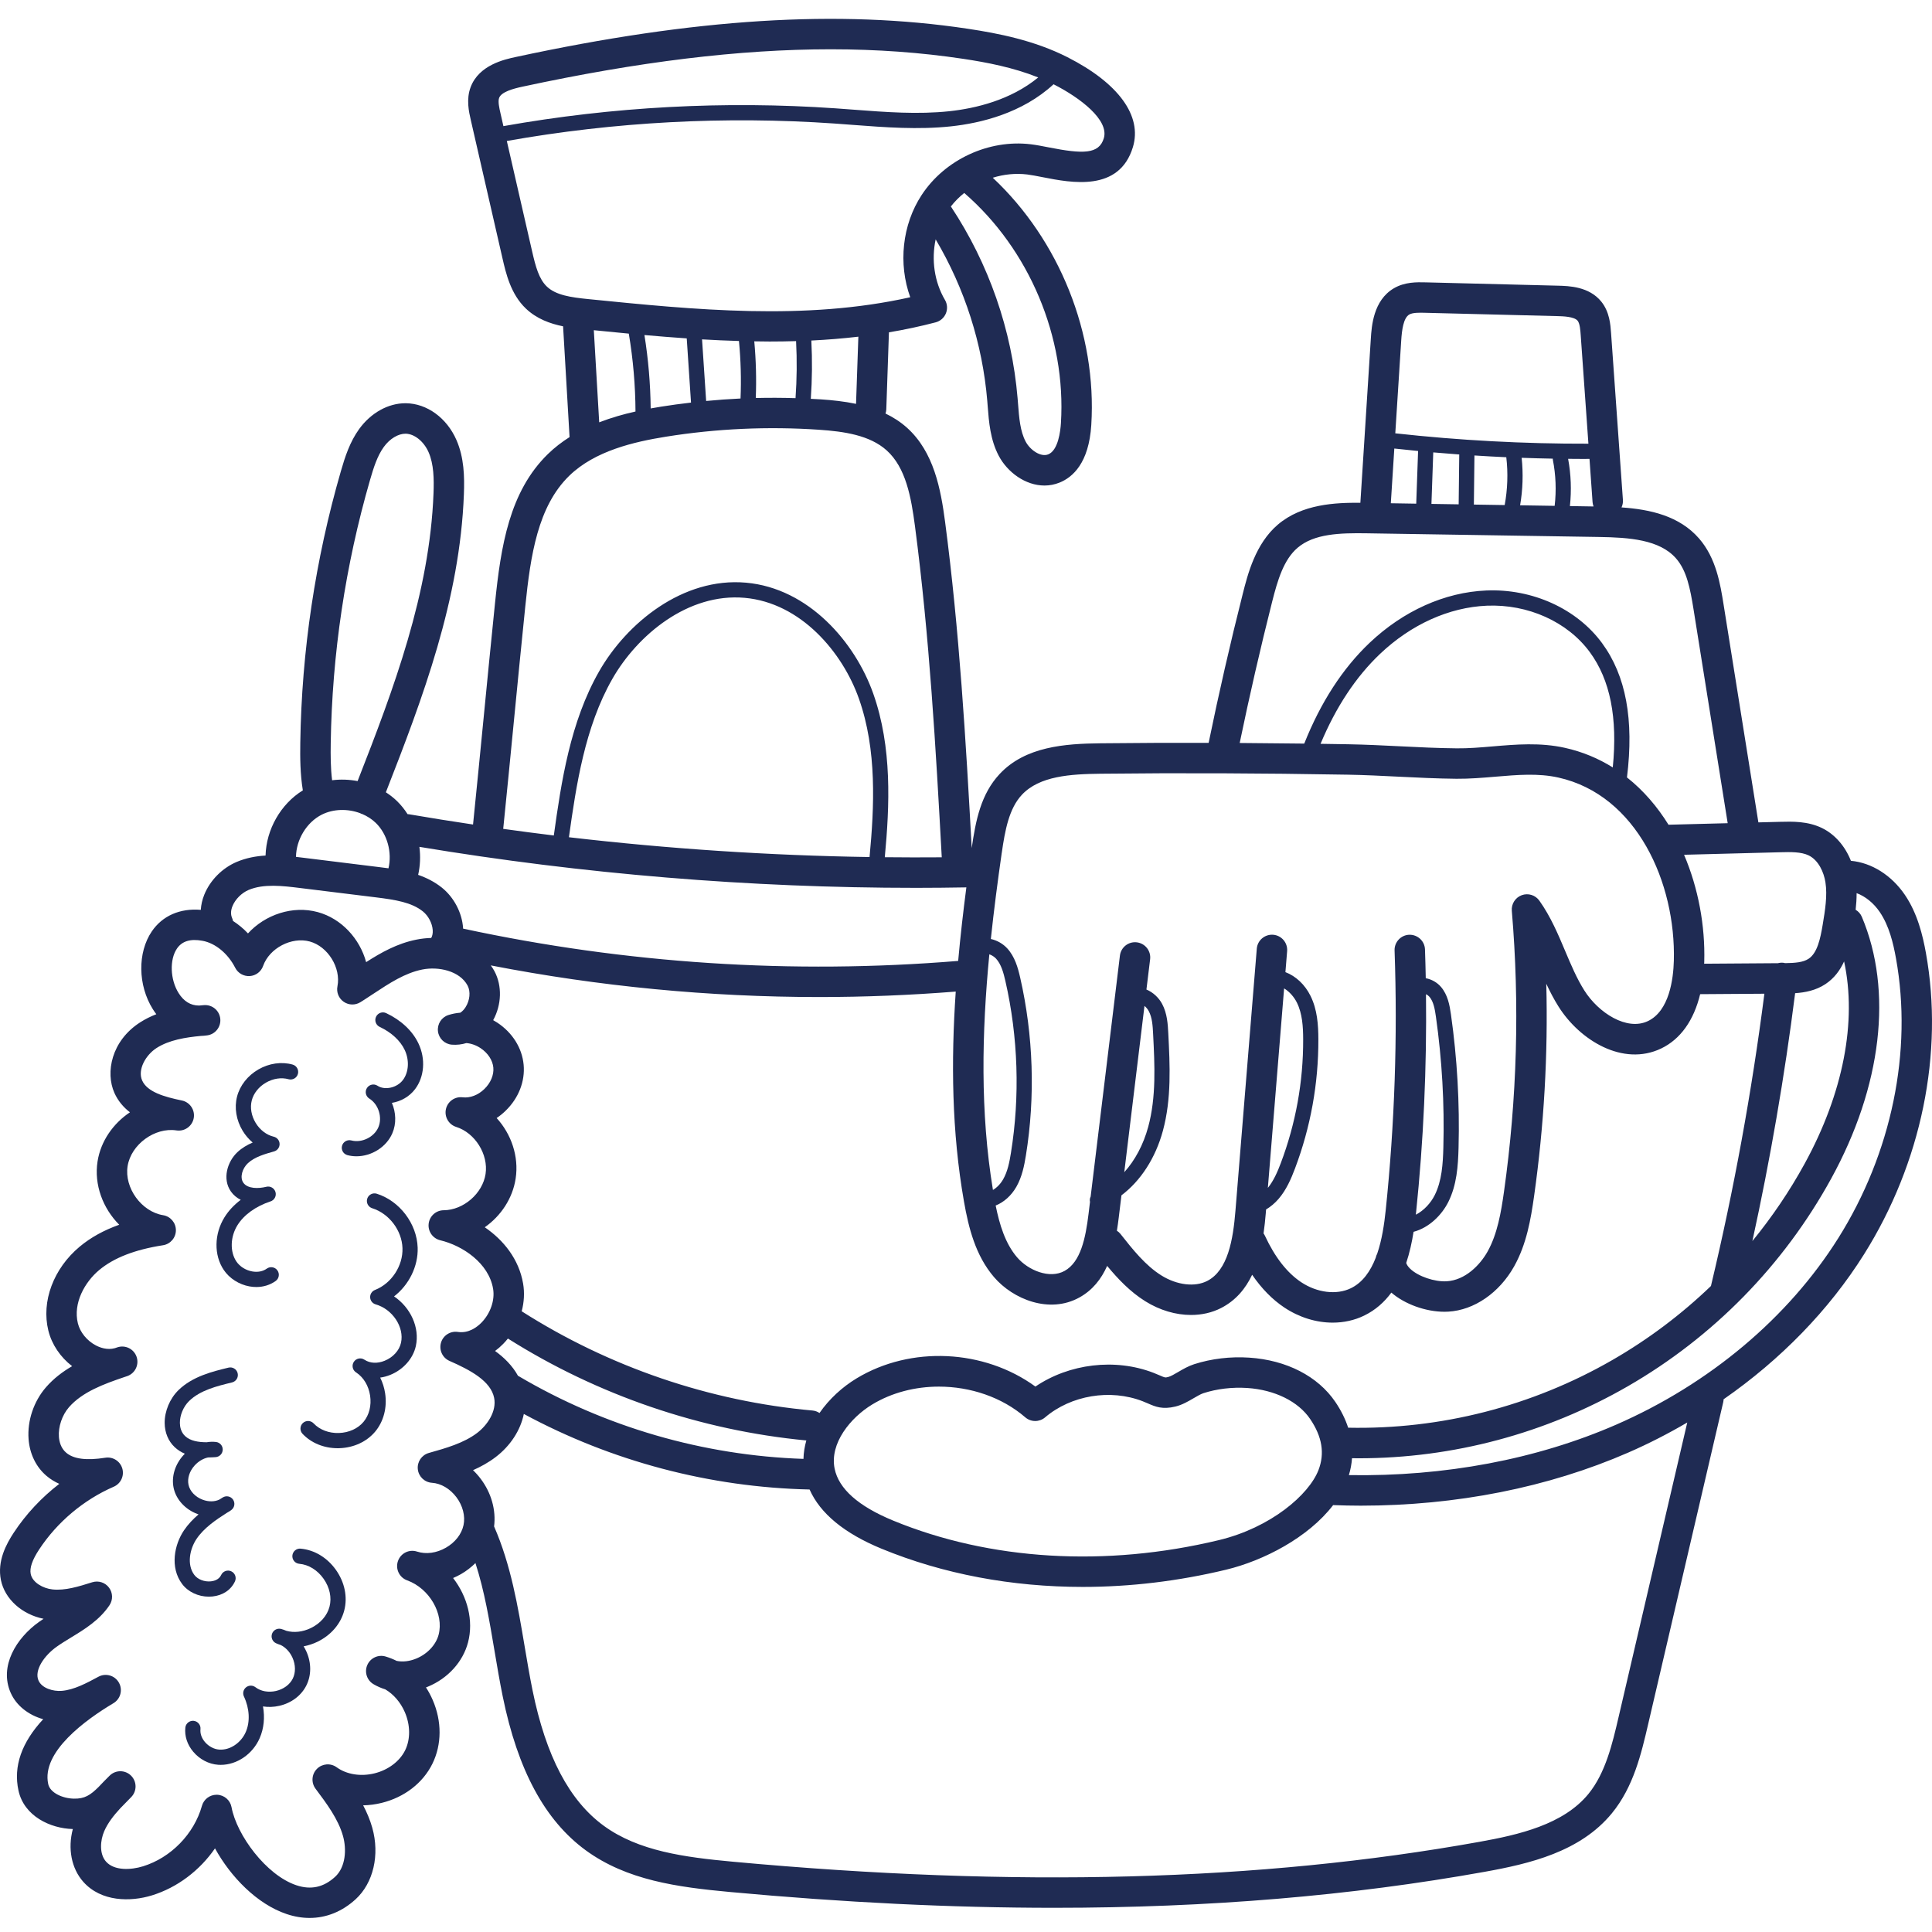<?xml version="1.0"?>
<svg xmlns="http://www.w3.org/2000/svg" viewBox="0 -4 511.999 511" width="512px" height="512px"><path d="m79.668 405.906c-1.105-.102-2.086.723-2.184 1.832s.723 2.086 1.832 2.184c2.465.215 4.809 1.66 6.434 3.961 1.625 2.301 2.199 4.992 1.578 7.387-.617 2.395-2.43 4.469-4.969 5.691-2.152 1.035-4.461 1.285-6.492.715-.434-.191-.879-.355-1.34-.48-1.02-.281-2.078.27-2.434 1.262-.355.992.113 2.094 1.074 2.523.402.18.816.336 1.238.469 1.312.652 2.438 1.859 3.113 3.375.836 1.871.859 3.938.066 5.527-.789 1.59-2.453 2.812-4.449 3.27-1.996.461-4.031.09-5.438-.992-.738-.566-1.766-.555-2.492.027-.727.582-.957 1.586-.562 2.43 1.496 3.176 1.676 6.695.484 9.422-1.266 2.891-4.199 4.852-7.016 4.652-1.402-.098-2.836-.859-3.828-2.039-.863-1.031-1.277-2.227-1.156-3.371.113-1.105-.691-2.098-1.801-2.211-1.098-.113-2.098.688-2.211 1.797-.23 2.238.508 4.508 2.086 6.383 1.703 2.027 4.121 3.289 6.633 3.465.223.016.445.02.668.02 4.285 0 8.461-2.832 10.316-7.082 1.117-2.555 1.406-5.473.875-8.402 1.398.223 2.871.172 4.344-.168 3.203-.738 5.812-2.707 7.156-5.402 1.344-2.695 1.348-5.961.008-8.965-.219-.488-.465-.953-.738-1.395 1.23-.227 2.457-.625 3.645-1.195 3.609-1.738 6.203-4.766 7.121-8.312.922-3.543.121-7.453-2.188-10.723-2.312-3.273-5.727-5.332-9.375-5.652zm0 0" fill="#1f2b53"/><path d="m99.848 311.848c-1.059-.332-2.191.254-2.527 1.312-.336 1.062.254 2.195 1.312 2.531 4.492 1.418 7.867 5.867 8.027 10.57.16 4.707-2.906 9.371-7.289 11.094-.805.312-1.32 1.109-1.277 1.969.039.863.625 1.605 1.457 1.844 4.492 1.289 7.633 6.047 6.719 10.184-.453 2.043-2.121 3.875-4.355 4.77-1.91.77-3.824.68-5.266-.246-.035-.02-.066-.043-.102-.062-.93-.602-2.168-.34-2.777.586-.609.922-.359 2.168.562 2.781.035.023.07.051.109.07 1.918 1.285 3.242 3.492 3.637 6.078.398 2.625-.23 5.164-1.73 6.965s-3.883 2.879-6.535 2.965c-2.637.09-5.094-.848-6.703-2.551-.766-.809-2.039-.844-2.852-.082-.809.766-.844 2.043-.078 2.852 2.301 2.438 5.676 3.816 9.309 3.816.148 0 .301-.004.449-.008 3.805-.121 7.27-1.727 9.508-4.414 2.234-2.688 3.191-6.383 2.617-10.148-.223-1.477-.672-2.875-1.309-4.145.887-.121 1.777-.359 2.664-.715 3.449-1.387 6.051-4.316 6.785-7.641 1.09-4.922-1.426-10.234-5.77-13.164 3.926-3.027 6.422-7.961 6.254-12.934-.215-6.355-4.773-12.359-10.84-14.277zm0 0" fill="#1f2b53"/><path d="m56.32 418.582c2.738-.289 4.906-1.746 5.945-3.996.469-1.012.027-2.211-.984-2.676-1.012-.469-2.207-.027-2.676.984-.586 1.273-1.949 1.598-2.707 1.68-1.727.176-3.504-.508-4.41-1.719-2.02-2.695-1.219-6.848.617-9.555 1.957-2.883 5.102-5.031 8.055-6.906.406-.211.793-.461 1.164-.742.855-.656 1.043-1.867.43-2.75-.613-.887-1.816-1.129-2.73-.555-.285.176-.57.359-.863.543-1.254.613-2.852.645-4.43.059-1.965-.73-3.41-2.254-3.773-3.973-.352-1.684.254-3.59 1.617-5.102 1.008-1.113 2.27-1.855 3.562-2.133.68-.008 1.352-.043 2.012-.086 1.039-.074 1.855-.93 1.875-1.973.023-1.047-.762-1.934-1.801-2.043-.816-.09-1.645-.062-2.457.074-2.195-.004-4.34-.344-5.723-1.648-1.117-1.059-1.363-2.477-1.371-3.48-.02-2.051.938-4.324 2.434-5.789 2.949-2.887 7.434-3.977 11.391-4.938 1.082-.266 1.746-1.355 1.484-2.438s-1.355-1.746-2.434-1.48c-4.242 1.031-9.52 2.312-13.262 5.973-2.273 2.23-3.672 5.566-3.645 8.703.02 2.527.957 4.789 2.633 6.375.82.777 1.738 1.348 2.711 1.758-.137.137-.27.277-.398.422-2.23 2.465-3.191 5.691-2.574 8.633.645 3.062 3.062 5.715 6.316 6.922.098.035.195.07.293.102-1.43 1.223-2.754 2.598-3.848 4.207-2.559 3.77-3.809 9.832-.508 14.234 1.574 2.102 4.277 3.363 7.082 3.363.324 0 .648-.016.973-.051zm0 0" fill="#1f2b53"/><path d="m66.117 336.41c.609.109 1.215.164 1.809.164 1.887 0 3.66-.547 5.129-1.598.902-.648 1.109-1.91.461-2.812-.648-.906-1.906-1.113-2.812-.465-1.031.742-2.406 1.008-3.871.742-1.719-.309-3.281-1.293-4.188-2.637-1.738-2.582-1.625-6.527.273-9.59 1.727-2.781 4.848-5.031 8.785-6.336 1.031-.34 1.605-1.434 1.305-2.473-.305-1.043-1.375-1.656-2.426-1.395-2.09.523-4.938.559-6.086-1.066-1.031-1.461-.223-3.852 1.184-5.168 1.797-1.684 4.535-2.457 6.953-3.137.883-.25 1.488-1.066 1.465-1.984-.02-.922-.66-1.711-1.555-1.918-1.906-.449-3.656-1.785-4.793-3.668-1.141-1.879-1.516-4.051-1.023-5.949.488-1.898 1.859-3.617 3.766-4.715s4.082-1.426 5.973-.898c1.07.301 2.184-.324 2.484-1.395.297-1.074-.328-2.188-1.398-2.488-2.926-.816-6.23-.352-9.07 1.289-2.84 1.637-4.902 4.262-5.66 7.203-.758 2.941-.215 6.238 1.48 9.043.727 1.199 1.633 2.254 2.664 3.125-1.434.617-2.836 1.422-4.039 2.551-2.691 2.52-4.07 7.113-1.719 10.438.664.941 1.547 1.676 2.594 2.195-1.77 1.332-3.23 2.891-4.305 4.621-2.754 4.438-2.832 10.051-.191 13.969 1.496 2.227 4.043 3.855 6.812 4.352zm0 0" fill="#1f2b53"/><path d="m92.074 301.625c.785.207 1.586.305 2.391.305 3.965 0 7.926-2.418 9.508-6.098 1.102-2.555.973-5.52-.121-8.059 2.348-.379 4.613-1.625 6.121-3.605 2.5-3.277 2.863-8.043.926-12.133-1.574-3.336-4.617-6.191-8.559-8.047-1.008-.477-2.211-.043-2.684.965-.473 1.004-.043 2.207.965 2.684 3.102 1.457 5.457 3.633 6.633 6.121 1.277 2.703 1.082 5.906-.488 7.969-1.547 2.027-4.68 2.758-6.637 1.562-.043-.027-.086-.055-.129-.082-.938-.582-2.172-.297-2.762.637-.594.93-.324 2.168.602 2.77.047.031.09.059.137.09 2.355 1.531 3.406 4.953 2.293 7.539-1.125 2.617-4.41 4.215-7.164 3.484-1.074-.281-2.18.359-2.465 1.434-.285 1.074.355 2.18 1.434 2.465zm0 0" fill="#1f2b53"/><path d="m510.383 248.027c-.824-4.551-2.199-10.414-5.562-15.367-3.551-5.227-8.832-8.539-14.309-9.035-1.555-3.906-4.25-7.016-7.656-8.68-3.777-1.844-7.852-1.738-11.129-1.652l-5.738.148-9.211-57.664c-.879-5.5-1.973-12.348-6.5-17.559-5.211-5.996-12.926-7.719-20.559-8.246.27-.598.422-1.258.371-1.957l-3.141-44.246c-.156-2.234-.398-5.605-2.57-8.312-3.242-4.039-8.617-4.172-11.508-4.246l-35.012-.879c-2.352-.059-5.57-.141-8.492 1.582-5.434 3.207-5.871 10.039-6.082 13.32l-2.773 43.512c-6.562-.055-15.457.305-21.883 5.797-5.93 5.066-7.969 13.113-9.312 18.441-3.289 12.996-6.316 26.238-9.016 39.379-9.746-.02-19.289.016-28.715.121-9.328.105-19.852.832-26.68 8.148-4.965 5.316-6.34 12.312-7.391 19.617-1.555-28.441-3.273-57.699-7.051-86.406-1.148-8.723-2.969-18.566-10.094-24.98-1.738-1.562-3.664-2.789-5.699-3.766.109-.348.191-.707.207-1.09l.699-20.43c4.164-.703 8.301-1.574 12.395-2.652 1.223-.324 2.219-1.199 2.699-2.363.48-1.168.391-2.492-.25-3.578-2.816-4.793-3.621-10.633-2.461-16.043 7.703 13.012 12.41 27.676 13.676 42.777l.117 1.488c.32 4.152.688 8.855 2.93 13.098 2.305 4.355 7.062 7.871 12.113 7.871 1.32 0 2.664-.242 3.984-.773 3.496-1.402 7.793-5.188 8.422-15.273 1.508-24.195-8.438-48.941-26.109-65.523 2.938-.914 6.051-1.238 9.117-.867 1.16.145 2.605.426 4.137.727 7.582 1.488 20.27 3.977 23.887-7.984 2.504-8.277-3.824-16.961-17.363-23.828-8.789-4.457-18.293-6.309-26.43-7.535-34.168-5.137-72.23-2.754-119.789 7.496-2.906.625-9.703 2.09-11.922 7.969-1.223 3.238-.465 6.547.039 8.734l8.383 36.59c.922 4.02 2.184 9.523 6.203 13.359 2.871 2.742 6.449 4.023 9.871 4.715l1.715 29.355c-2.027 1.285-3.961 2.758-5.727 4.48-10.238 9.984-12.48 24.414-14.035 39.57-1.078 10.527-2.059 20.586-3.008 30.312-.891 9.105-1.809 18.516-2.809 28.309-5.684-.848-11.355-1.75-17.016-2.723-.113-.016-.223-.012-.332-.02-.801-1.254-1.734-2.426-2.805-3.469-.902-.879-1.898-1.645-2.949-2.328 9.844-25.137 19.625-51.137 20.676-78.957.18-4.73.062-9.754-1.98-14.418-2.555-5.84-7.805-9.656-13.371-9.727-.051 0-.102 0-.152 0-4.574 0-9.141 2.547-12.25 6.836-2.48 3.426-3.758 7.406-4.852 11.191-6.766 23.402-10.383 47.617-10.75 71.973-.059 3.863-.035 8.227.676 12.594-5.883 3.621-9.699 10.379-9.879 17.27-2.555.152-5.148.629-7.656 1.691-3.848 1.637-7.062 4.891-8.594 8.707-.531 1.316-.828 2.66-.914 3.996-5.492-.469-10.16 1.555-12.984 5.711-3.809 5.602-3.699 14.262.266 20.594.297.473.605.922.934 1.352-1.469.566-2.906 1.27-4.281 2.152-7.656 4.914-9.234 13.289-6.836 18.68.965 2.168 2.43 3.848 4.125 5.16-4.43 2.961-7.734 7.617-8.582 13.008-.973 6.195 1.426 12.457 5.742 16.789-4.109 1.465-7.574 3.391-10.465 5.797-6.957 5.797-10.223 14.535-8.316 22.258.906 3.676 3.188 7.039 6.301 9.426-2.52 1.461-4.902 3.262-6.914 5.57-3.262 3.742-4.992 8.883-4.629 13.754.297 3.934 1.984 7.395 4.75 9.746 1.059.898 2.203 1.59 3.387 2.113-4.703 3.625-8.824 8.02-12.066 12.945-1.957 2.973-4.438 7.508-3.398 12.566 1.035 5.039 5.59 9.105 11.305 10.25-.402.266-.805.539-1.199.82-5.996 4.254-10.645 11.719-7.52 18.797 1.496 3.395 4.73 5.914 8.617 6.992-5.738 6.184-7.941 12.504-6.555 18.891 1.477 6.824 8.469 10.066 14.41 10.219-1.379 5.168-.383 10.445 2.781 14 4.738 5.312 12.504 5.332 18.191 3.578 6.734-2.078 12.688-6.629 16.703-12.457 4.125 7.523 11.137 14.777 18.992 17.41 2.047.688 4.086 1.027 6.078 1.027 4.426 0 8.621-1.68 12.195-4.949 4.707-4.312 6.438-11.754 4.41-18.961-.594-2.102-1.434-4.07-2.414-5.93 1.629-.031 3.285-.246 4.938-.656 6.008-1.488 10.895-5.262 13.41-10.363 2.516-5.098 2.539-11.273.062-16.945-.504-1.16-1.094-2.258-1.766-3.281.168-.066.336-.133.504-.199 5.305-2.191 9.285-6.574 10.641-11.719 1.531-5.812-.172-12.191-3.957-17.078.727-.305 1.438-.66 2.137-1.059 1.41-.816 2.672-1.805 3.789-2.898 2.387 7.391 3.699 15.203 5.07 23.355.66 3.91 1.34 7.957 2.148 11.926 3.98 19.562 11.184 32.918 22.016 40.836 10.879 7.945 24.285 9.758 38.215 11.047 30.184 2.789 58.734 4.188 85.898 4.188 40.91 0 78.672-3.172 114.09-9.535 11.918-2.141 25.332-5.281 33.719-15.504 5.75-7.004 7.805-15.82 9.617-23.598l19.898-85.344c.059-.262.09-.523.098-.781 15.129-10.512 27.934-23.633 37.219-38.422 15.211-24.223 21.188-53.336 16.395-79.875zm-32.168 55.922c-3.98 7.258-8.621 14.09-13.816 20.445 4.746-21.691 8.547-43.707 11.328-65.688 2.602-.18 5.48-.711 8.043-2.414 2.332-1.551 3.867-3.66 4.934-6 3.434 15.879-.203 34.914-10.488 53.656zm-120.938 69.906c-.75-2.301-1.879-4.586-3.402-6.832-4.617-6.805-12.93-11.082-22.812-11.734-4.977-.332-10.02.27-14.59 1.734-1.559.5-2.973 1.328-4.219 2.055-.941.551-2.008 1.176-2.648 1.332-.84.203-.84.203-2.148-.367-.504-.219-1.074-.465-1.754-.727-10.188-3.938-22.355-2.434-31.309 3.637-13.578-9.875-33-10.895-47.43-2.145-3.688 2.234-7.199 5.402-9.789 9.152-.535-.352-1.152-.594-1.832-.656-27.332-2.453-53.949-11.551-77.086-26.301.637-2.426.785-4.938.371-7.348-1.102-6.449-5.164-11.504-10.16-14.918 4.277-3 7.395-7.648 8.191-12.945.879-5.836-1.164-11.75-5.043-16 .828-.555 1.621-1.195 2.363-1.918 3.457-3.348 5.203-7.805 4.789-12.219-.41-4.418-2.949-8.473-6.961-11.129-.363-.238-.734-.465-1.109-.672 2.246-4.121 2.402-9.09.344-12.965-.277-.523-.613-1.039-.98-1.547 28.73 5.582 57.859 8.383 87.066 8.383 12.047 0 24.105-.492 36.152-1.445-1.258 18.441-1.062 37.176 2.176 55.602 1.234 7.027 3.055 14.32 7.957 20.051 5.051 5.906 14.699 9.809 22.633 5.414 3.52-1.949 5.805-4.898 7.359-8.371 2.836 3.418 6.066 6.848 10.113 9.371 3.852 2.402 8.094 3.633 12.121 3.633 2.832 0 5.559-.609 7.969-1.844 3.887-1.996 6.473-5.121 8.223-8.812 2.504 3.66 5.359 6.574 8.543 8.691 3.977 2.641 8.469 3.996 12.805 3.996 2.914 0 5.754-.613 8.316-1.855 3.043-1.477 5.387-3.598 7.227-6.105 3.543 3.07 9.09 5.078 14.078 5.078.348 0 .691-.012 1.035-.031 6.824-.391 13.5-4.988 17.422-11.992 3.285-5.863 4.418-12.438 5.297-18.668 2.625-18.602 3.707-37.441 3.227-56.234.953 2.039 1.996 4.066 3.227 6.02 5.656 9.004 17.113 15.969 27.203 11.141 5.133-2.457 8.672-7.457 10.344-14.402l17.023-.117c-3.328 25.926-8.062 51.914-14.129 77.312-.008.043-.008.086-.016.129-7.852 7.547-16.621 14.152-26.148 19.637-21.273 12.25-45.469 18.445-70.008 17.934zm-7.871 11.238c-2.523 6.523-12.621 15.238-26.359 18.547-30.023 7.23-60.684 5.395-86.344-5.168-9.215-3.793-14.434-8.422-15.52-13.762-1.363-6.707 4.207-13.52 9.961-17.008 5.25-3.184 11.449-4.734 17.672-4.734 8.316 0 16.68 2.773 22.891 8.137 1.508 1.301 3.734 1.309 5.25.016 6.895-5.871 17.277-7.594 25.84-4.285.562.219 1.035.426 1.449.605 1.953.848 3.801 1.648 7.266.805 1.789-.438 3.395-1.375 4.812-2.207.934-.543 1.898-1.109 2.609-1.336 3.613-1.16 7.625-1.629 11.602-1.371 7.273.48 13.508 3.555 16.668 8.219 3.191 4.703 3.91 9.133 2.203 13.543zm-211.988-24.918c-.047-.027-.09-.039-.137-.062-1.492-2.711-3.707-4.879-6.082-6.59.746-.551 1.461-1.172 2.137-1.863.449-.453.867-.934 1.266-1.43 23.797 15.02 51.066 24.34 79.086 27.008-.449 1.582-.719 3.215-.762 4.883-26.559-.891-52.594-8.434-75.508-21.945zm125.723-49.324c-3.406-20.602-2.949-41.758-.957-62.449.672.234 1.312.641 1.785 1.152 1.371 1.496 1.969 3.746 2.469 5.922 3.383 14.809 3.895 30.562 1.469 45.562-.387 2.395-.863 4.906-2.062 6.992-.703 1.227-1.66 2.203-2.703 2.82zm40.156-48.777c.461.383.855.863 1.129 1.367.941 1.746 1.055 3.973 1.164 6.125.418 8.176.848 16.633-1.297 24.551-1.285 4.738-3.5 8.871-6.348 12.031zm37.004-4.641c1.48.898 2.684 2.34 3.395 3.777 1.441 2.914 1.648 6.395 1.656 9.723.035 11.258-1.965 22.305-5.941 32.836-.867 2.301-1.898 4.664-3.414 6.531zm34.953 59.609c2-19.219 2.875-38.703 2.648-58.074.355.176.676.418.918.699 1.074 1.266 1.422 3.207 1.711 5.254 1.621 11.441 2.285 23.102 1.973 34.656-.113 4.32-.387 8.855-2.293 12.656-1 2.004-2.801 4.043-4.996 5.172.012-.121.027-.246.039-.363zm96.684-95.691c2.52-.062 5.379-.137 7.379.84 2.652 1.293 4.031 4.523 4.441 7.109.555 3.543-.094 7.445-.719 11.219-.621 3.742-1.422 7.523-3.734 9.059-1.457.969-3.602 1.129-6.238 1.164-.129-.031-.258-.074-.395-.09-.52-.062-1.023-.02-1.496.105l-19.555.137c.008-.191.023-.375.027-.566.254-9.441-1.547-19.383-5.352-28.305zm-102.43-106.984c2.098.23 4.199.449 6.301.648l-.492 13.961-6.734-.109zm10.32 1.023c2.301.203 4.598.383 6.898.551 0 .043-.012.086-.012.133l-.152 13.078-7.215-.113zm10.914.816c2.812.18 5.625.34 8.441.465.496 4.184.344 8.512-.426 12.676l-8.164-.129zm12.512.617c2.746.098 5.492.176 8.242.223.004.102.008.203.027.305.793 4.039.949 8.133.477 12.203l-9.156-.145c.715-4.156.852-8.375.41-12.586zm12.316.273c1.316.012 2.637.027 3.953.027.57 0 1.141-.012 1.711-.012l.812 11.473c.027.398.133.773.266 1.133l-6.27-.102c.449-4.176.293-8.371-.473-12.52zm-42.109-38.238c.938-.547 2.746-.504 4.195-.465l35.016.879c1.465.035 4.52.113 5.418 1.23.598.742.723 2.531.816 3.836l2.039 28.742c-17.062.051-34.23-.871-51.18-2.746l1.57-24.586c.172-2.727.57-5.973 2.125-6.891zm-36.328 76.102c1.453-5.738 3.059-11.148 6.734-14.289 4.383-3.742 11.199-3.953 18.398-3.84l61.488.973c7.941.125 16.062.668 20.434 5.703 2.797 3.215 3.715 7.836 4.629 13.543l9.039 56.605-15.664.406c-.008 0-.012.004-.016.004-2.98-4.805-6.645-9.09-11.012-12.539 1.891-15.309-.27-26.973-6.598-35.59-6.703-9.129-18.484-14.48-30.723-13.949-10.984.469-21.953 5.398-30.891 13.875-7.156 6.793-12.965 15.785-17.312 26.699-5.793-.074-11.492-.129-17.109-.164 2.594-12.5 5.477-25.082 8.602-37.438zm90.27 43.914c-3.793-2.367-8.02-4.156-12.688-5.191-6.52-1.449-12.914-.91-19.098-.383-3.316.281-6.461.551-9.57.516-4.957-.043-10.066-.297-15.004-.543-4.48-.223-9.117-.453-13.703-.535-2.484-.043-4.934-.078-7.379-.117 4.062-9.723 9.348-17.742 15.766-23.832 8.23-7.809 18.277-12.344 28.289-12.773 10.922-.457 21.383 4.25 27.305 12.309 5.398 7.352 7.395 17.383 6.082 30.551zm-161.93 22.68c.867-6.047 1.926-11.773 5.332-15.422 4.656-4.988 12.863-5.496 20.871-5.586 20.91-.234 42.344-.152 65.523.254 4.457.078 9.027.305 13.445.527 5.02.25 10.207.504 15.328.555 3.492.027 6.969-.266 10.328-.551 5.832-.492 11.348-.961 16.664.223 20.832 4.633 31.176 27.934 30.621 48.559-.129 4.805-1.188 13.27-6.855 15.98-5.586 2.676-13.121-2.152-16.895-8.156-1.992-3.176-3.477-6.691-5.047-10.41-1.891-4.488-3.852-9.129-6.836-13.336-1.051-1.484-2.965-2.082-4.672-1.457s-2.785 2.316-2.633 4.129c2.102 24.777 1.402 49.828-2.074 74.453-.773 5.473-1.746 11.203-4.348 15.855-2.031 3.625-5.945 7.598-10.852 7.883-3.215.18-7.523-1.293-9.625-3.289-.57-.543-.93-1.07-1.082-1.574.895-2.68 1.508-5.48 1.945-8.246 4.145-1.102 7.473-4.453 9.203-7.902 2.273-4.543 2.59-9.586 2.719-14.359.316-11.773-.359-23.66-2.012-35.328-.359-2.547-.859-5.211-2.633-7.297-1.023-1.203-2.496-2.035-4.047-2.32-.051-2.547-.113-5.094-.203-7.633-.078-2.223-1.949-3.945-4.172-3.887-2.227.082-3.965 1.949-3.887 4.172.812 22.887.023 46.043-2.348 68.816-.391 3.766-1.008 7.883-2.25 11.52-.18.34-.32.703-.395 1.09-1.387 3.562-3.441 6.551-6.609 8.086-3.77 1.828-8.926 1.199-13.141-1.602-3.738-2.484-6.973-6.625-9.613-12.312-.105-.223-.23-.426-.367-.621.254-1.77.441-3.559.586-5.316l.082-1.031c1.195-.715 2.316-1.648 3.309-2.797 2.051-2.383 3.301-5.266 4.344-8.027 4.148-10.996 6.238-22.527 6.203-34.277-.012-3.812-.27-7.844-2.074-11.492-1.492-3.02-3.914-5.262-6.656-6.301l.453-5.562c.18-2.219-1.473-4.164-3.691-4.344-2.215-.176-4.168 1.469-4.348 3.688l-5.66 69.488c-.617 7.602-1.992 15.75-7.48 18.566-3.27 1.68-8.031 1.109-12.137-1.453-4.254-2.652-7.613-6.906-10.863-11.02-.27-.34-.59-.609-.934-.836.188-1.156.352-2.324.492-3.492l.715-5.887c5.082-3.828 9.02-9.863 10.984-17.105 2.309-8.535 1.863-17.316 1.43-25.809-.121-2.355-.27-5.285-1.645-7.836-.863-1.605-2.363-3.051-4.148-3.789l.977-8.02c.27-2.207-1.309-4.219-3.516-4.488-2.219-.27-4.223 1.309-4.488 3.516l-7.758 63.875c-.215.414-.281.902-.168 1.383l-.387 3.188c-.785 6.457-2.094 12.754-6.344 15.109-3.988 2.211-9.645-.148-12.598-3.602-3.133-3.664-4.645-8.645-5.672-13.719 2.18-.871 4.129-2.605 5.473-4.938 1.531-2.672 2.117-5.715 2.543-8.359 2.508-15.504 1.98-31.793-1.52-47.105-.59-2.586-1.391-5.527-3.43-7.746-1.105-1.207-2.672-2.121-4.344-2.488.812-7.688 1.812-15.301 2.883-22.785zm-38.613-119.027c-3.113-.656-6.27-.984-9.277-1.188-.902-.062-1.805-.098-2.711-.145.359-5.133.406-10.309.141-15.449 4.16-.203 8.316-.539 12.461-1.02zm-54.422 1.211c-.07-6.504-.625-13.027-1.656-19.449 3.699.332 7.438.629 11.211.887l1.133 17.012c-2.648.309-5.289.656-7.922 1.078-.898.145-1.824.305-2.766.473zm14.699-1.977-1.086-16.324c3.242.191 6.504.332 9.781.43.488 5.062.629 10.164.418 15.238-3.043.141-6.082.367-9.113.656zm12.754-15.805c1.355.02 2.707.047 4.062.047 2.336 0 4.676-.035 7.016-.105.262 5.035.211 10.094-.145 15.117-3.512-.113-7.023-.125-10.535-.039.195-5 .062-10.031-.398-15.02zm81.266 21.668c-.133 2.141-.727 7.23-3.371 8.289-1.977.793-4.781-1.133-5.973-3.383-1.461-2.758-1.73-6.254-2.016-9.949l-.125-1.539c-1.52-18.129-7.637-35.676-17.684-50.832 1.039-1.328 2.234-2.52 3.543-3.574 17.234 14.93 27.043 38.23 25.625 60.988zm-148.879-86.195c.598-1.586 3.754-2.434 6.074-2.938 30.875-6.652 57.605-9.93 81.781-9.93 12.297 0 23.93.848 35.109 2.527 6.211.934 13.25 2.273 19.898 4.934-7.324 6.027-16.656 8.211-23.551 8.953-8.312.891-16.902.234-25.211-.398-1.656-.125-3.309-.25-4.961-.367-29.395-2.035-58.996-.445-88.008 4.715l-.777-3.41c-.305-1.32-.719-3.125-.355-4.086zm8.738 40.676-6.703-29.246c28.621-5.074 57.824-6.633 86.824-4.625 1.641.113 3.289.238 4.934.367 8.492.645 17.27 1.312 25.945.383 7.941-.852 18.891-3.496 27.188-11.152.008.004.016.008.023.012 7.043 3.574 14.754 9.465 13.293 14.301-1.289 4.262-5.555 4.188-14.617 2.406-1.68-.328-3.266-.641-4.719-.816-11.148-1.355-22.777 4.043-28.934 13.438-5.188 7.91-6.227 18.25-3.027 27.098-27.914 6.258-57.09 3.328-85.359.488-4.562-.461-8.539-1.027-10.941-3.32-2.098-2.008-2.977-5.273-3.906-9.332zm16.352 20.902c3.055.305 6.141.613 9.27.906 1.145 6.805 1.742 13.734 1.773 20.641-3.164.707-6.422 1.629-9.617 2.867zm-21.172 103.477c.949-9.719 1.93-19.766 3.008-30.273 1.395-13.625 3.34-26.523 11.641-34.617 6.805-6.641 17.273-9.027 25.637-10.367 13.383-2.145 27.027-2.762 40.551-1.844 6.668.457 13.457 1.434 17.945 5.473 5.086 4.578 6.488 12.41 7.492 20.039 3.828 29.082 5.527 58.879 7.105 87.797-5.027.043-10.059.031-15.094-.023 1.277-13.629 1.984-29.102-3.066-43.375-4.797-13.555-17.074-27.891-33.699-29.379-16.781-1.5-31.656 10.734-38.957 23.527-7.656 13.41-10.02 29.293-11.992 43.469-4.477-.543-8.949-1.133-13.41-1.754 1.012-9.93 1.945-19.457 2.84-28.672zm94.242 36.141c-26.605-.41-53.227-2.172-79.668-5.25 1.926-13.789 4.23-29.215 11.492-41.938 6.66-11.672 20.086-22.848 35.098-21.504 14.84 1.324 25.891 14.367 30.254 26.703 4.824 13.629 4.078 28.711 2.824 41.988zm12.254 8.164c4.469 0 8.938-.051 13.402-.125-.836 6.43-1.582 12.934-2.172 19.488-43.969 3.609-88.086.723-131.199-8.559-.004-.055 0-.105-.004-.16-.273-4.047-2.426-8.148-5.617-10.699-1.941-1.555-4.09-2.621-6.289-3.387.551-2.426.652-4.949.328-7.422 43.387 7.211 87.535 10.863 131.551 10.863zm-155.047-38.301c.359-23.637 3.867-47.141 10.434-69.852.934-3.23 1.914-6.324 3.637-8.699 1.582-2.188 3.824-3.516 5.77-3.504 2.336.027 4.836 2.043 6.086 4.895 1.395 3.18 1.453 7.109 1.312 10.879-1 26.473-10.52 51.785-20.117 76.285-2.227-.422-4.516-.504-6.758-.219-.406-3.262-.41-6.59-.363-9.785zm-2.379 18.902c3.078-1.555 6.91-1.613 10.188-.383.09.039.164.094.254.129.074.027.148.039.223.062 1.363.574 2.617 1.367 3.66 2.383 3.078 2.988 4.34 7.824 3.359 12.027-.797-.109-1.582-.207-2.332-.301l-20.164-2.488c-.652-.078-1.324-.16-2.016-.242.055-4.539 2.789-9.145 6.828-11.188zm-23.66 24.246c.734-1.816 2.41-3.5 4.273-4.293 4-1.699 9.094-1.074 13.586-.52l20.164 2.484c5.215.645 9.445 1.328 12.434 3.719 1.441 1.152 2.488 3.141 2.609 4.949.055.828-.078 1.531-.395 2.09-1.27.035-2.586.172-3.945.445-5.074 1.02-9.309 3.402-13.305 5.965-1.668-6.184-6.508-11.531-12.797-13.254-6.641-1.824-13.953.652-18.516 5.641-1.207-1.285-2.547-2.387-3.973-3.309-.055-.27-.133-.539-.246-.801-.391-.914-.352-1.961.109-3.117zm56.578 170.008c-2.492 1.438-5.285 1.816-7.664 1.039-2.094-.688-4.348.438-5.062 2.52-.719 2.078.367 4.352 2.438 5.102 5.902 2.137 9.797 8.871 8.34 14.41-.707 2.684-2.977 5.105-5.922 6.32-1.789.738-3.598.941-5.199.613-.941-.469-1.922-.859-2.93-1.16-1.957-.582-4.035.387-4.848 2.258s-.102 4.055 1.656 5.082c.988.582 2.035 1.035 3.121 1.371 2.176 1.285 4.02 3.402 5.152 5.996 1.5 3.438 1.535 7.234.094 10.156-1.441 2.918-4.477 5.199-8.117 6.102-3.645.898-7.395.297-10.027-1.613-1.617-1.172-3.844-.984-5.238.434-1.402 1.422-1.551 3.648-.359 5.246 2.957 3.945 6.012 8.031 7.277 12.527.992 3.527.727 8.242-2.094 10.828-3.051 2.793-6.41 3.52-10.27 2.227-8.016-2.688-15.812-13.324-17.172-20.684-.34-1.844-1.906-3.211-3.781-3.293-.062-.004-.121-.004-.184-.004-1.797 0-3.391 1.195-3.879 2.941-2.09 7.453-8.223 13.742-15.617 16.023-3.145.973-7.594 1.23-9.793-1.238-1.836-2.062-1.543-5.621-.492-8.055.949-2.195 2.516-4.188 4.266-6.086.488-.484.961-.973 1.422-1.457.465-.48.938-.977 1.438-1.473 1.574-1.574 1.578-4.125.004-5.703-1.574-1.574-4.125-1.578-5.699-.004-.961.957-1.961 1.957-2.941 3.012-2.184 2.156-3.66 3.125-6.496 3.074-2.957-.043-6.32-1.504-6.832-3.867-1.859-8.57 10.035-17.105 17.289-21.43 1.883-1.125 2.523-3.543 1.441-5.453-1.078-1.906-3.488-2.602-5.418-1.559-3.176 1.707-6.457 3.477-9.723 3.742-2.309.188-5.262-.703-6.156-2.73-1.215-2.746 1.574-6.668 4.812-8.965 1.184-.844 2.469-1.625 3.824-2.453 3.52-2.141 7.504-4.566 10.168-8.539.953-1.422.906-3.293-.121-4.664-1.023-1.371-2.805-1.941-4.438-1.43-3.555 1.121-7.234 2.281-10.605 1.895-2.418-.273-5.238-1.797-5.707-4.078-.328-1.598.402-3.727 2.234-6.508 4.777-7.258 11.801-13.164 19.773-16.629 1.859-.809 2.828-2.875 2.262-4.824-.566-1.949-2.488-3.172-4.5-2.855-4.996.789-8.387.355-10.367-1.328-1.426-1.211-1.836-2.953-1.93-4.203-.199-2.684.848-5.766 2.664-7.855 3.559-4.078 9.332-6.172 14.586-7.957.328-.098.648-.207.969-.328 2.047-.789 3.09-3.07 2.344-5.133-.746-2.066-3.004-3.152-5.082-2.449-.211.07-.43.145-.645.219-2.055.57-4-.184-5.02-.719-2.367-1.234-4.203-3.477-4.789-5.855-1.332-5.402 1.879-10.988 5.648-14.133 3.906-3.254 9.441-5.402 16.914-6.57 1.957-.305 3.406-1.988 3.41-3.969.008-1.984-1.43-3.676-3.383-3.992-5.742-.934-10.316-7.25-9.414-12.996.906-5.746 7.203-10.352 12.949-9.473 2.164.332 4.191-1.121 4.578-3.273.383-2.152-1.016-4.219-3.156-4.66-4.664-.957-9.164-2.262-10.512-5.293-1.277-2.867.945-6.77 3.824-8.617 3.312-2.125 7.672-2.82 11.715-3.195.57-.02 1.148-.07 1.734-.156 2.152-.312 3.668-2.281 3.422-4.441-.242-2.16-2.145-3.738-4.328-3.566-.418.035-.84.07-1.266.109-.012 0-.027 0-.039 0-2.215 0-4.035-1.113-5.41-3.312-2.234-3.566-2.43-8.852-.434-11.785 1.348-1.98 3.566-2.656 6.777-2.062 3.422.633 6.738 3.371 8.664 7.152.73 1.438 2.242 2.293 3.855 2.195 1.609-.105 3.004-1.164 3.539-2.684 1.656-4.711 7.551-7.793 12.363-6.477 4.812 1.32 8.309 6.98 7.336 11.875-.316 1.578.34 3.195 1.664 4.105 1.324.914 3.066.953 4.43.098.383-.242.77-.484 1.152-.73.758-.492 1.512-.988 2.262-1.484 4.301-2.836 8.363-5.512 12.98-6.438 4.266-.859 9.922.344 12.004 4.258.844 1.59.605 3.965-.574 5.777-.277.426-.738 1.012-1.359 1.406-1.066.086-2.121.289-3.145.617-1.84.586-3.004 2.395-2.777 4.312.227 1.918 1.777 3.402 3.703 3.547 1.309.098 2.598-.051 3.828-.426 1.262.102 2.574.559 3.758 1.344 1.938 1.281 3.203 3.207 3.383 5.148.184 1.945-.707 4.07-2.375 5.684-1.664 1.621-3.816 2.438-5.754 2.199-2.066-.262-3.992 1.105-4.438 3.145-.441 2.035.742 4.074 2.73 4.703 4.996 1.57 8.562 7.277 7.781 12.461-.777 5.18-5.863 9.586-11.105 9.621-2.035.012-3.746 1.547-3.977 3.57-.234 2.027 1.086 3.906 3.07 4.383 5.93 1.418 12.844 6.039 14.004 12.844.516 3.023-.699 6.559-3.098 9-1.082 1.102-3.332 2.891-6.234 2.449-1.992-.301-3.914.922-4.477 2.863-.562 1.945.402 4.004 2.254 4.816 5.617 2.461 10.941 5.352 11.832 9.789.707 3.531-1.762 7.223-4.523 9.316-3.547 2.688-8.242 4.012-12.785 5.293-1.887.535-3.121 2.348-2.918 4.297.203 1.949 1.781 3.473 3.738 3.605 2.414.164 4.773 1.551 6.477 3.801 1.699 2.254 2.41 5.023 1.902 7.406-.504 2.391-2.203 4.574-4.66 5.988zm310.738 44.973c-1.613 6.922-3.441 14.766-7.996 20.316-6.652 8.102-18.41 10.797-28.914 12.68-58.207 10.461-122.918 12.18-197.82 5.254-12.762-1.18-24.98-2.793-34.199-9.527-9.137-6.676-15.312-18.43-18.875-35.934-.777-3.836-1.445-7.812-2.094-11.656-1.781-10.598-3.633-21.547-8.086-31.734.539-4.324-.711-8.859-3.559-12.629-.621-.824-1.297-1.582-2.023-2.277 2.062-.91 4.078-2.016 5.949-3.434 3.992-3.027 6.641-7.18 7.516-11.465 23.258 12.551 49.273 19.434 75.727 20.02 2.812 6.355 9.203 11.629 19.09 15.699 16.324 6.719 34.516 10.117 53.297 10.117 12.535 0 25.332-1.516 38.004-4.566 9.879-2.379 21.762-8.496 28.355-17.113 2.445.09 4.887.148 7.312.148 25.332 0 49.68-4.816 70.918-14.078 5.391-2.352 10.598-5.023 15.617-7.961zm58.238-127.004c-13.25 21.102-34.152 38.656-58.859 49.434-21.102 9.203-45.477 13.785-70.836 13.371.449-1.48.723-2.977.832-4.48.586.004 1.172.02 1.754.02 24.996 0 49.562-6.555 71.262-19.043 22.707-13.07 41.371-32.121 53.973-55.086 13.43-24.477 16.391-49.754 8.121-69.355-.344-.82-.934-1.453-1.645-1.879.16-1.438.262-2.91.258-4.406 2.293.844 4.5 2.602 6.133 5.004 2.496 3.676 3.574 8.266 4.297 12.27 4.438 24.582-1.133 51.609-15.289 74.152zm0 0" fill="#1f2b53"/></svg>
